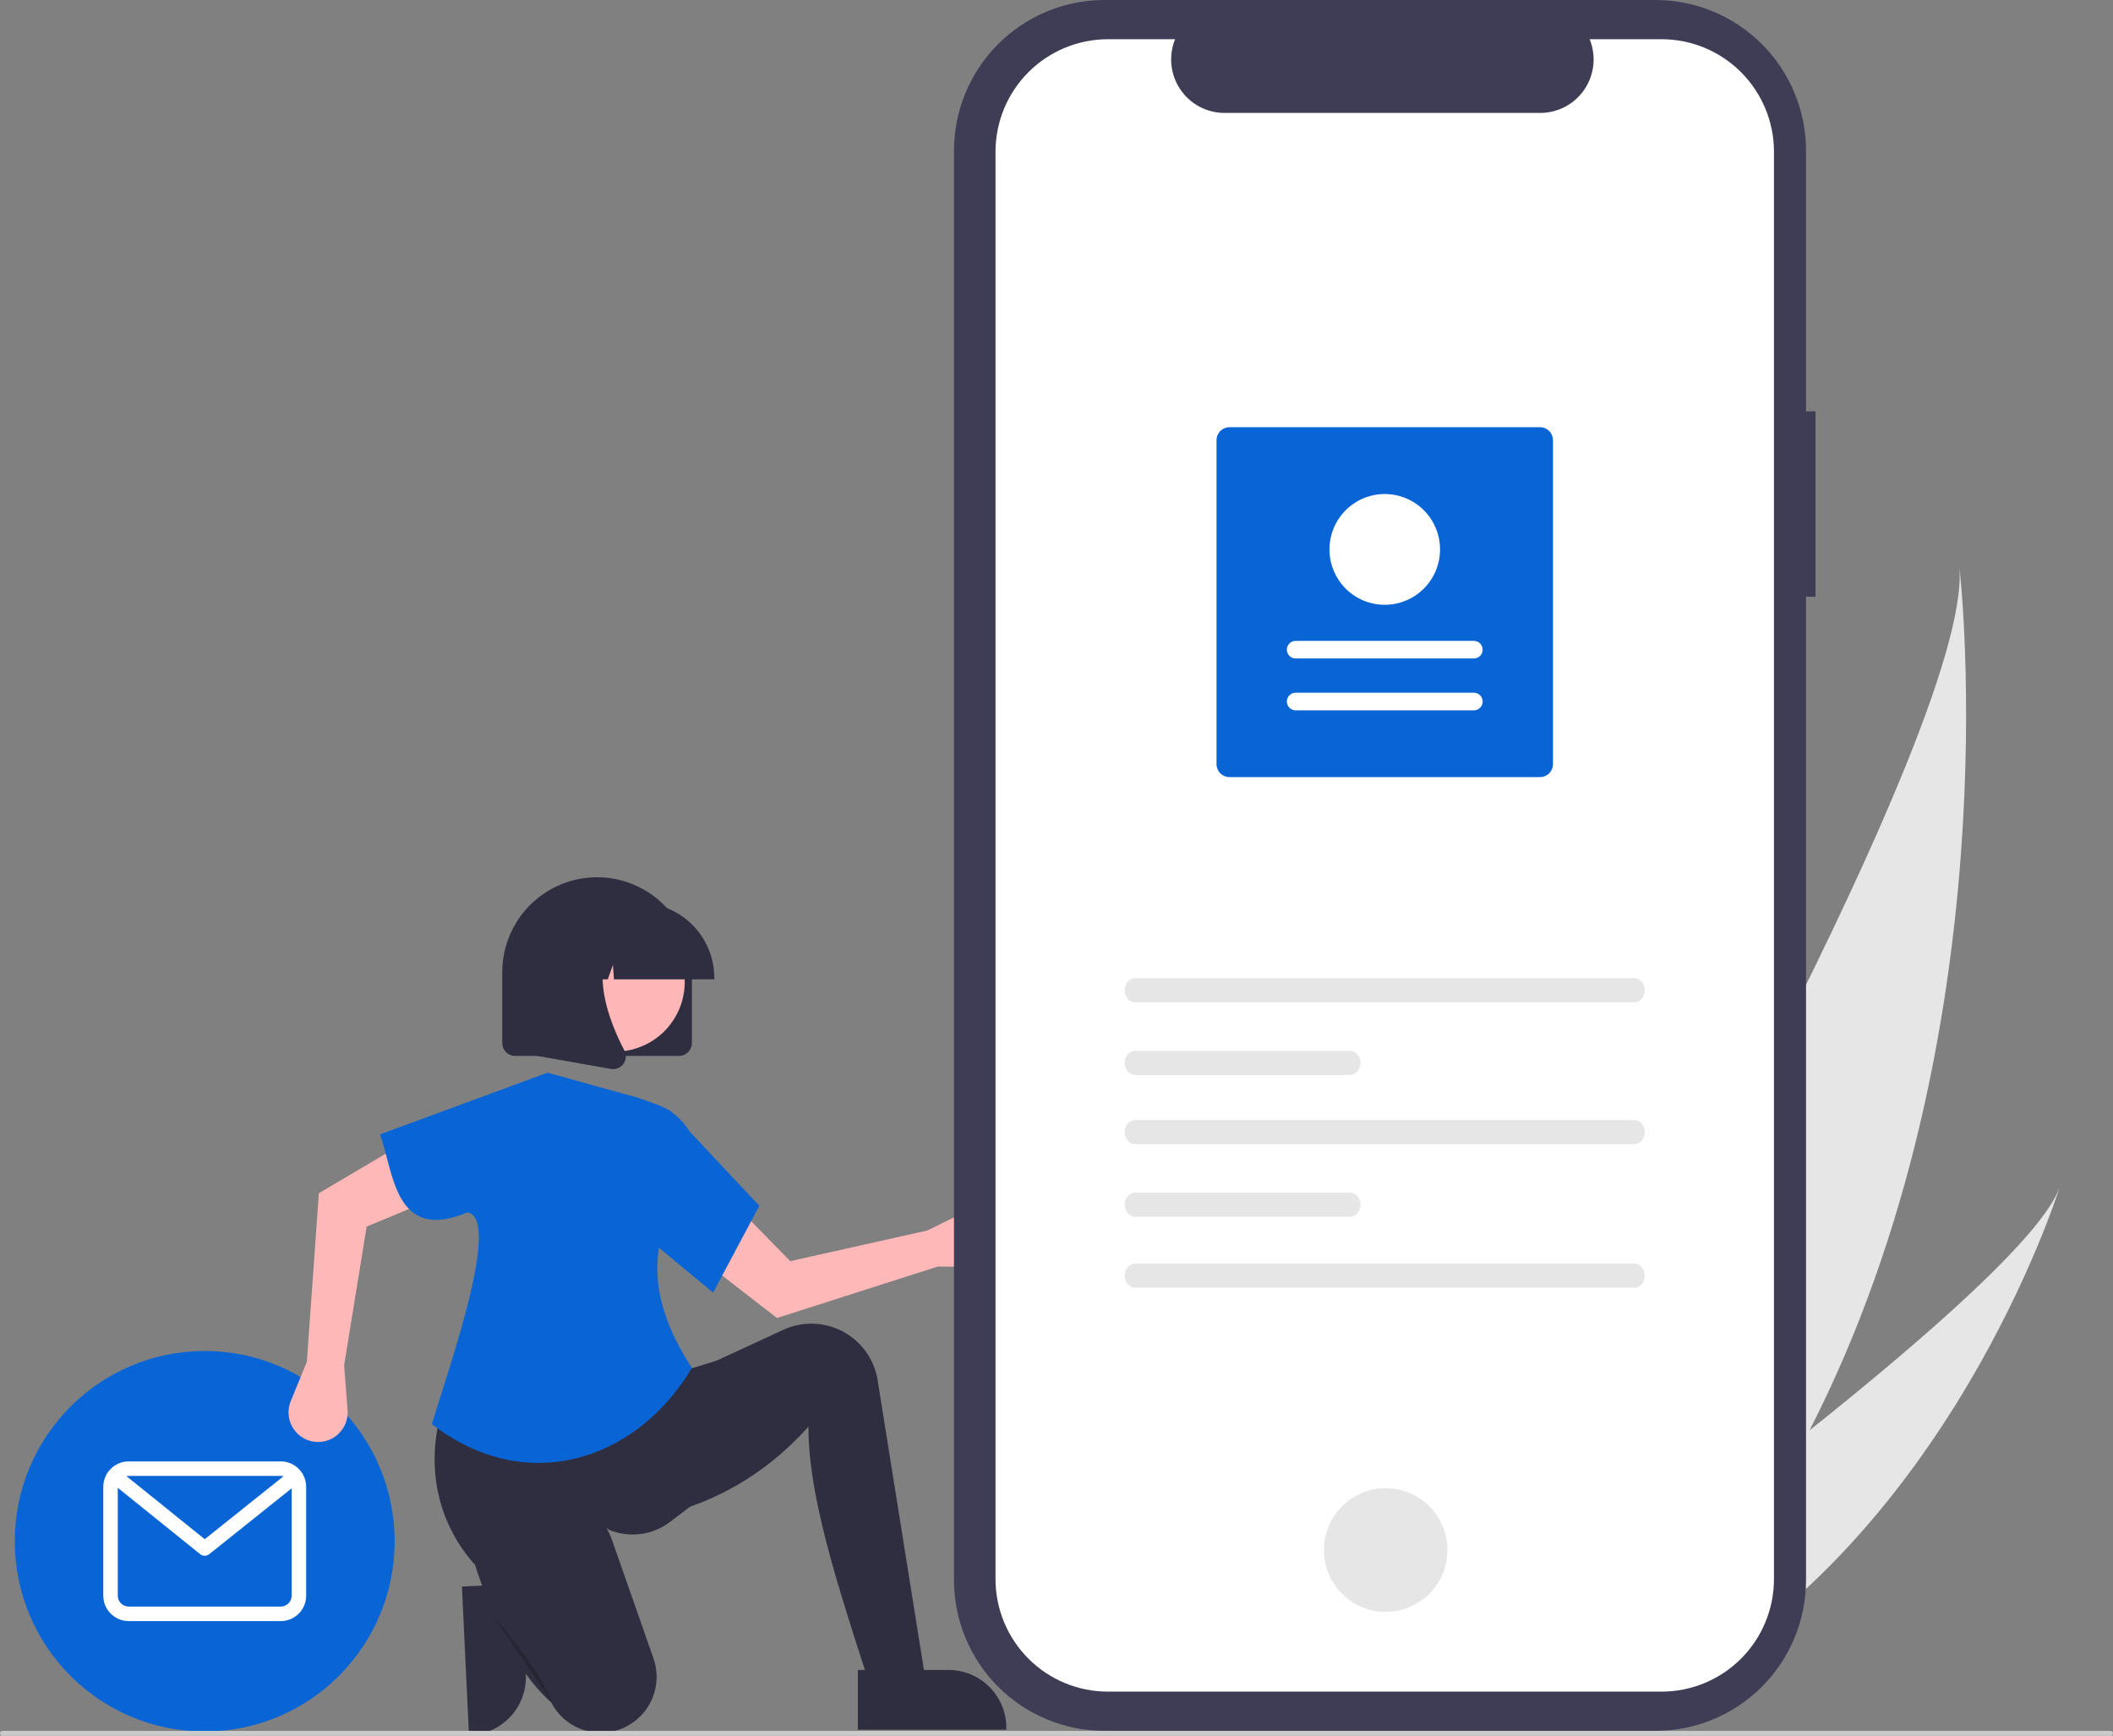 <svg width="336" height="276" viewBox="0 0 336 276" fill="none" xmlns="http://www.w3.org/2000/svg">
<rect x="0" y="0" width="336" height="276" fill="#808080" stroke="none"/>
<g clip-path="url(#clip0_4129_12584)">
<path d="M82.934 251.842L83.618 266.272L83.618 266.273C83.733 268.712 82.876 271.097 81.237 272.903C79.597 274.71 77.308 275.79 74.873 275.905L74.575 275.919L73.456 252.292L82.934 251.842Z" fill="#2F2E41"/>
<path d="M287.741 227.455C280.88 240.868 272.178 253.84 261.167 265.58C260.923 265.845 260.676 266.103 260.426 266.366L234.339 253.995C234.499 253.729 234.674 253.431 234.862 253.105C246.068 233.898 313.714 116.732 311.577 90.195C311.826 92.384 319.844 164.763 287.741 227.455Z" fill="#E6E6E6"/>
<path d="M266.2 267.966C265.835 268.174 265.46 268.378 265.084 268.575L245.513 259.294C245.787 259.099 246.106 258.869 246.472 258.611C252.468 254.298 270.296 241.36 287.741 227.455C306.488 212.512 324.796 196.457 327.515 188.793C326.963 190.55 309.804 243.97 266.2 267.966Z" fill="#E6E6E6"/>
<path d="M32.554 275.343C49.234 275.343 62.756 261.798 62.756 245.088C62.756 228.378 49.234 214.833 32.554 214.833C15.874 214.833 2.352 228.378 2.352 245.088C2.352 261.798 15.874 275.343 32.554 275.343Z" fill="#0965D6"/>
<path d="M44.652 232.392H20.456C19.387 232.393 18.362 232.819 17.606 233.576C16.85 234.333 16.425 235.36 16.424 236.431V253.745C16.425 254.816 16.85 255.842 17.606 256.6C18.362 257.357 19.387 257.783 20.456 257.784H44.652C45.721 257.783 46.746 257.357 47.502 256.6C48.258 255.843 48.684 254.816 48.685 253.745V236.431C48.684 235.36 48.258 234.333 47.502 233.576C46.746 232.819 45.721 232.393 44.652 232.392ZM44.652 234.7C44.797 234.701 44.94 234.719 45.08 234.756L32.557 244.763L20.107 234.736C20.222 234.712 20.339 234.7 20.456 234.7H44.652ZM44.652 255.476H20.456C19.998 255.475 19.559 255.293 19.235 254.968C18.911 254.644 18.728 254.204 18.728 253.745V236.587L31.832 247.142C32.036 247.306 32.29 247.396 32.552 247.396C32.814 247.397 33.068 247.308 33.273 247.144L46.38 236.67V253.745C46.38 254.204 46.198 254.644 45.874 254.968C45.55 255.293 45.11 255.475 44.652 255.476Z" fill="white"/>
<path d="M149.112 201.407L155.869 201.462C156.553 201.468 157.23 201.324 157.853 201.041C158.475 200.758 159.029 200.342 159.474 199.822C159.92 199.302 160.247 198.692 160.433 198.033C160.619 197.373 160.659 196.681 160.55 196.005C160.433 195.277 160.148 194.587 159.716 193.99C159.284 193.393 158.719 192.905 158.065 192.567C157.411 192.229 156.687 192.049 155.951 192.043C155.215 192.036 154.488 192.203 153.828 192.529L147.455 195.679L125.658 200.549L116.319 190.984L110.955 199.834L123.556 209.587L149.112 201.407Z" fill="#FFB8B8"/>
<path d="M147.845 271.349L139.883 272.883C134.445 255.71 128.553 239.447 128.553 226.868C120.857 235.449 111.312 240.358 100.074 241.9L101.299 222.88L110.486 217.972L124.546 211.471C125.777 210.902 127.105 210.573 128.459 210.502C131.091 210.363 133.682 211.204 135.732 212.864C137.782 214.524 139.146 216.885 139.563 219.493L147.845 271.349Z" fill="#2F2E41"/>
<path d="M109.72 239.599L106.547 242.015C105.182 243.054 103.57 243.717 101.871 243.939C100.171 244.161 98.443 243.934 96.858 243.28C87.769 236.455 81.312 238.469 75.46 248.77C68.44 240.833 66.708 229.371 72.973 217.512L107.729 218.279L114.773 216.131L109.72 239.599Z" fill="#2F2E41"/>
<path d="M98.145 275.141C96.153 275.755 94.009 275.647 92.089 274.837C90.169 274.027 88.595 272.565 87.642 270.709C84.519 267.952 81.883 264.007 79.597 259.208C77.957 255.688 76.549 252.065 75.381 248.36C73.799 243.467 76.444 238.12 81.367 236.656C81.513 236.613 81.661 236.572 81.811 236.533C88.383 234.843 95.131 238.64 97.377 245.053L103.909 263.701C104.295 264.802 104.46 265.969 104.396 267.135C104.332 268.301 104.039 269.442 103.534 270.495C103.029 271.547 102.322 272.489 101.454 273.268C100.586 274.047 99.573 274.647 98.473 275.033C98.364 275.071 98.255 275.107 98.145 275.141Z" fill="#2F2E41"/>
<path opacity="0.2" d="M78.485 257.084C78.485 257.084 86.141 265.674 87.672 270.582Z" fill="black"/>
<path d="M48.793 216.548L46.231 222.812C45.972 223.446 45.854 224.129 45.885 224.813C45.916 225.498 46.096 226.167 46.412 226.774C46.728 227.382 47.172 227.913 47.715 228.331C48.256 228.748 48.883 229.043 49.55 229.193C50.268 229.355 51.014 229.345 51.728 229.166C52.441 228.986 53.103 228.641 53.659 228.158C54.216 227.676 54.651 227.069 54.931 226.387C55.21 225.705 55.326 224.967 55.269 224.232L54.717 217.134L58.302 195.053L70.635 189.921L64.426 181.644L50.706 189.741L48.793 216.548Z" fill="#FFB8B8"/>
<path d="M110.026 217.512C101.227 232.317 83.687 238.05 68.664 226.457C71.307 217.759 79.839 193.718 74.327 192.798C62.624 197.714 62.607 186.171 60.417 180.394L87.059 170.577L101.452 174.565L104.402 175.614C106.322 176.296 107.988 177.551 109.174 179.21C110.361 180.869 111.012 182.853 111.04 184.893C104.994 193.643 100.518 202.977 110.026 217.512Z" fill="#0965D6"/>
<path d="M113.395 205.548L102.83 196.805L106.351 176.405L120.744 191.744L113.395 205.548Z" fill="#0965D6"/>
<path d="M288.697 65.406H287.187V23.977C287.187 17.618 284.666 11.52 280.177 7.023C275.688 2.526 269.6 0 263.252 0H175.633C169.285 0 163.197 2.526 158.708 7.023C154.219 11.52 151.697 17.618 151.697 23.977V251.261C151.697 257.62 154.219 263.719 158.708 268.216C163.197 272.712 169.285 275.239 175.633 275.239H263.252C269.6 275.239 275.688 272.712 280.176 268.216C284.665 263.719 287.187 257.62 287.187 251.261V94.896H288.697L288.697 65.406Z" fill="#3F3D56"/>
<path d="M264.218 6.237H252.78C253.307 7.529 253.508 8.931 253.366 10.319C253.224 11.707 252.743 13.039 251.966 14.197C251.189 15.355 250.14 16.304 248.911 16.96C247.682 17.616 246.31 17.959 244.917 17.959H194.722C193.329 17.959 191.958 17.616 190.729 16.96C189.5 16.304 188.45 15.355 187.674 14.197C186.897 13.039 186.416 11.707 186.274 10.32C186.132 8.932 186.333 7.53 186.859 6.238H176.175C171.434 6.238 166.887 8.125 163.535 11.483C160.183 14.841 158.3 19.396 158.3 24.145V251.094C158.3 255.843 160.183 260.398 163.535 263.756C166.887 267.114 171.434 269.001 176.175 269.001H264.214C268.955 269.001 273.502 267.114 276.854 263.756C280.206 260.398 282.09 255.843 282.09 251.094V24.144C282.09 19.395 280.206 14.84 276.854 11.482C273.502 8.124 268.955 6.237 264.214 6.237L264.218 6.237Z" fill="white"/>
<path d="M220.347 256.318C225.769 256.318 230.163 251.916 230.163 246.485C230.163 241.055 225.769 236.652 220.347 236.652C214.926 236.652 210.532 241.055 210.532 246.485C210.532 251.916 214.926 256.318 220.347 256.318Z" fill="#E6E6E6"/>
<path d="M180.527 155.55C179.599 155.55 178.844 156.413 178.844 157.474C178.844 158.535 179.599 159.398 180.527 159.398H259.862C260.79 159.398 261.545 158.535 261.545 157.474C261.545 156.413 260.79 155.55 259.862 155.55H180.527Z" fill="#E6E6E6"/>
<path d="M180.527 200.933C179.599 200.933 178.844 201.796 178.844 202.857C178.844 203.918 179.599 204.782 180.527 204.782H259.862C260.79 204.782 261.545 203.918 261.545 202.857C261.545 201.796 260.79 200.933 259.862 200.933H180.527Z" fill="#E6E6E6"/>
<path d="M180.527 167.095C179.599 167.095 178.844 167.959 178.844 169.019C178.844 170.08 179.599 170.944 180.527 170.944H214.665C215.593 170.944 216.348 170.08 216.348 169.019C216.348 167.959 215.593 167.095 214.665 167.095H180.527Z" fill="#E6E6E6"/>
<path d="M180.527 178.1C179.599 178.1 178.844 178.963 178.844 180.024C178.844 181.085 179.599 181.949 180.527 181.949H259.862C260.79 181.949 261.545 181.085 261.545 180.024C261.545 178.963 260.79 178.1 259.862 178.1H180.527Z" fill="#E6E6E6"/>
<path d="M180.527 189.645C179.599 189.645 178.844 190.508 178.844 191.569C178.844 192.63 179.599 193.493 180.527 193.493H214.665C215.593 193.493 216.348 192.63 216.348 191.569C216.348 190.508 215.593 189.645 214.665 189.645H180.527Z" fill="#E6E6E6"/>
<path d="M195.504 67.934H244.89C245.435 67.934 245.959 68.152 246.344 68.538C246.73 68.924 246.947 69.448 246.948 69.995V121.519C246.947 122.065 246.73 122.589 246.344 122.976C245.959 123.362 245.435 123.579 244.89 123.58H195.504C194.959 123.579 194.436 123.362 194.05 122.976C193.664 122.589 193.447 122.065 193.446 121.519V69.995C193.447 69.448 193.664 68.924 194.05 68.538C194.436 68.152 194.959 67.934 195.504 67.934Z" fill="#0965D6"/>
<path d="M234.367 112.955C234.551 112.956 234.732 112.92 234.902 112.85C235.072 112.779 235.226 112.676 235.356 112.547C235.486 112.417 235.59 112.262 235.66 112.092C235.73 111.923 235.767 111.74 235.767 111.556C235.767 111.372 235.731 111.19 235.66 111.02C235.59 110.85 235.487 110.696 235.357 110.566C235.227 110.436 235.073 110.333 234.903 110.262C234.734 110.192 234.552 110.156 234.368 110.156H206.027C205.844 110.156 205.662 110.192 205.492 110.262C205.322 110.332 205.168 110.435 205.038 110.565C204.908 110.695 204.805 110.849 204.734 111.019C204.664 111.189 204.628 111.371 204.627 111.555C204.627 111.739 204.663 111.921 204.734 112.091C204.804 112.261 204.907 112.416 205.037 112.546C205.167 112.676 205.321 112.779 205.491 112.849C205.66 112.919 205.842 112.955 206.026 112.955H234.367Z" fill="white"/>
<path d="M234.367 104.71C234.737 104.71 235.093 104.562 235.355 104.3C235.617 104.037 235.764 103.681 235.764 103.31C235.764 102.939 235.617 102.583 235.355 102.321C235.093 102.058 234.737 101.911 234.367 101.911H206.027C205.657 101.91 205.301 102.058 205.039 102.32C204.777 102.582 204.63 102.938 204.63 103.309C204.629 103.681 204.776 104.037 205.038 104.299C205.3 104.562 205.655 104.709 206.026 104.71H234.367Z" fill="white"/>
<path d="M220.197 78.559C221.936 78.559 223.636 79.075 225.082 80.043C226.528 81.011 227.656 82.387 228.321 83.997C228.987 85.606 229.161 87.377 228.822 89.086C228.482 90.795 227.645 92.365 226.415 93.597C225.185 94.829 223.618 95.668 221.912 96.007C220.207 96.347 218.439 96.173 216.832 95.506C215.225 94.839 213.852 93.71 212.885 92.262C211.919 90.813 211.403 89.11 211.403 87.368C211.406 85.032 212.333 82.793 213.982 81.142C215.63 79.49 217.866 78.561 220.197 78.559Z" fill="white"/>
<path d="M107.997 167.906H81.891C81.354 167.905 80.839 167.691 80.46 167.311C80.08 166.931 79.866 166.415 79.866 165.877V154.605C79.866 150.598 81.454 146.756 84.282 143.924C87.11 141.091 90.945 139.5 94.944 139.5C98.943 139.5 102.779 141.091 105.606 143.924C108.434 146.756 110.023 150.598 110.023 154.605V165.877C110.022 166.415 109.808 166.931 109.429 167.311C109.049 167.691 108.534 167.905 107.997 167.906Z" fill="#2F2E41"/>
<path d="M107.527 161.465C110.455 156.098 108.486 149.369 103.129 146.435C97.772 143.502 91.055 145.474 88.126 150.841C85.198 156.208 87.167 162.936 92.524 165.87C97.881 168.804 104.598 166.831 107.527 161.465Z" fill="#FFB6B6"/>
<path d="M113.59 155.732H97.627L97.463 153.436L96.644 155.732H94.186L93.862 151.181L92.24 155.732H87.484V155.506C87.487 152.338 88.745 149.301 90.981 147.061C93.217 144.821 96.249 143.561 99.412 143.558H101.662C104.824 143.561 107.856 144.821 110.092 147.061C112.329 149.301 113.586 152.338 113.59 155.506V155.732Z" fill="#2F2E41"/>
<path d="M97.496 170.01C97.376 170.01 97.256 169.999 97.138 169.978L85.449 167.912V148.56H98.316L97.997 148.932C93.565 154.11 96.904 162.507 99.289 167.051C99.465 167.384 99.543 167.76 99.515 168.135C99.487 168.511 99.354 168.871 99.131 169.174C98.944 169.433 98.698 169.643 98.414 169.789C98.13 169.934 97.815 170.01 97.496 170.01Z" fill="#2F2E41"/>
<path d="M136.413 265.557L150.835 265.557H150.835C153.273 265.557 155.61 266.527 157.334 268.253C159.057 269.98 160.026 272.321 160.026 274.763V275.062L136.414 275.063L136.413 265.557Z" fill="#2F2E41"/>
<path d="M335.622 276H0.378C0.277 276 0.181 275.96 0.111 275.889C0.04 275.818 0 275.722 0 275.622C0 275.522 0.04 275.425 0.111 275.354C0.181 275.283 0.277 275.244 0.378 275.244H335.622C335.723 275.244 335.819 275.283 335.889 275.354C335.96 275.425 336 275.522 336 275.622C336 275.722 335.96 275.818 335.889 275.889C335.819 275.96 335.723 276 335.622 276Z" fill="#CACACA"/>
</g>
<defs>
<clipPath id="clip0_4129_12584">
<rect width="336" height="276" fill="white"/>
</clipPath>
</defs>
</svg>
